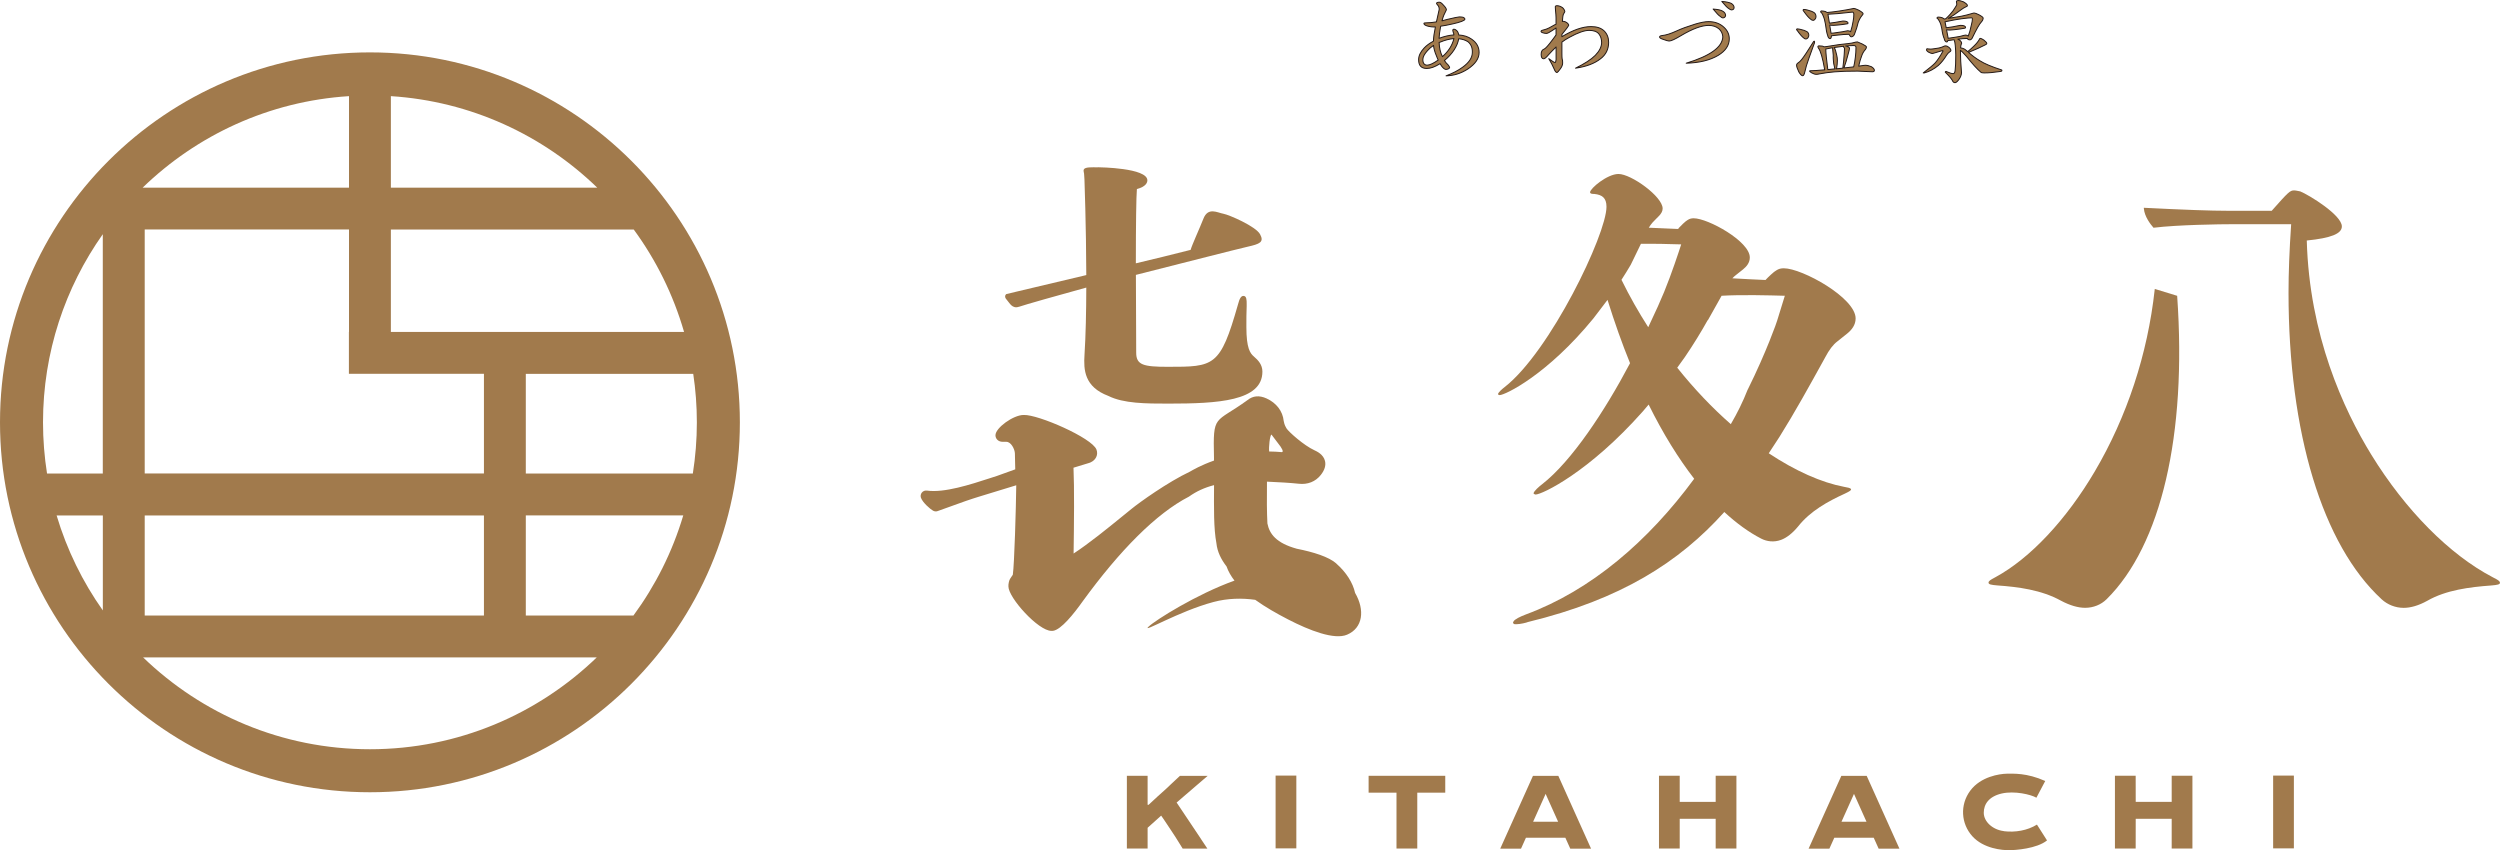 <?xml version="1.0" encoding="UTF-8"?><svg id="_レイヤー_2" xmlns="http://www.w3.org/2000/svg" viewBox="0 0 503.94 171.36"><defs><style>.cls-1{stroke:#231815;stroke-linecap:round;stroke-linejoin:round;stroke-width:.2px;}.cls-1,.cls-2{fill:#A17A4C;}.cls-2{stroke-width:0px;}</style></defs><g id="_レイヤー_1-2"><path class="cls-1" d="m294.12,3.41c.29,0,.55.02.78.07.26.11.39.24.39.39-.04.27-.86.59-2.47.95-.98.22-1.78.38-2.42.46-.19,1.02-.29,1.83-.32,2.45,1.09-.41,2.09-.64,2.99-.69-.01-.22-.06-.42-.15-.58-.05-.17-.07-.28-.07-.33,0-.16.07-.24.22-.24.22,0,.46.15.72.45.12.19.21.42.26.71,1.03.06,1.9.35,2.6.85,1,.69,1.5,1.59,1.5,2.68,0,1.21-.76,2.32-2.27,3.33-1.35.88-2.81,1.34-4.39,1.38,1.34-.51,2.45-1.08,3.33-1.73,1.3-.93,1.96-1.92,1.97-2.97.04-.93-.25-1.65-.87-2.17-.5-.33-1.12-.54-1.88-.61-.12.73-.43,1.48-.93,2.25-.48.74-1.13,1.46-1.95,2.14.22.35.46.64.73.87.16.2.27.37.32.52-.05.24-.3.37-.76.41-.26-.04-.55-.27-.86-.69-.06-.1-.16-.26-.3-.48-1.05.66-1.95.98-2.7.97-1.09,0-1.63-.59-1.63-1.77,0-.77.37-1.55,1.11-2.34.47-.51,1.1-.97,1.88-1.39.01-.72.14-1.67.39-2.86h-.32c-.32,0-.7-.05-1.13-.15-.58-.15-.87-.34-.87-.58,0-.07.21-.11.61-.11.53,0,1.17-.06,1.92-.19l.56-2.51c0-.36-.09-.64-.28-.84-.17-.19-.26-.31-.26-.37,0-.16.2-.24.59-.24.2,0,.47.2.82.61.37.37.56.68.58.91-.16.33-.33.68-.5,1.04-.12.27-.25.67-.39,1.19.21-.06.56-.15,1.04-.28,1.4-.33,2.2-.5,2.4-.5Zm-5.15,5.74c-.46.3-.86.64-1.21,1.04-.63.68-.95,1.29-.95,1.82,0,.74.3,1.12.89,1.13.56-.04,1.29-.38,2.21-1.04-.06-.1-.19-.39-.37-.87-.32-.74-.51-1.44-.58-2.08Zm4.11-1.38c-.92.09-1.83.32-2.75.71-.06.01-.14.04-.24.07.04,1.1.25,2.04.65,2.83,0,.01,0,.02.02.04,1.2-1.05,1.98-2.27,2.32-3.64Z"/><path class="cls-1" d="m313.92,1.16c.33,0,.69.14,1.08.41.27.29.42.55.43.78-.06.1-.17.3-.32.59-.06.14-.12.59-.17,1.38.04,0,.07,0,.11-.02h.09c.19,0,.42.09.69.26.22.17.35.34.39.5-.04.19-.5.81-1.38,1.88v.46c2.25-1.36,4.21-2.04,5.87-2.04,1.16,0,2.04.29,2.64.87.61.59.91,1.36.91,2.3,0,1.39-.55,2.5-1.65,3.33-1.21.95-2.89,1.58-5.02,1.88,1.82-.89,3.15-1.75,3.98-2.58.85-.88,1.28-1.75,1.28-2.62-.01-.69-.2-1.26-.56-1.71-.38-.47-1.04-.71-1.97-.71s-2.25.46-3.94,1.39c-.59.31-1.11.64-1.54.98v2.19c0,.57.01.95.04,1.13.09.26.12.56.11.91-.01.4-.19.81-.54,1.25-.29.4-.48.61-.59.65-.21,0-.4-.24-.58-.71-.26-.62-.62-1.31-1.08-2.08.66.5,1.08.76,1.26.78.09,0,.16-.19.21-.58v-2.56c-.53.51-1.05,1.03-1.54,1.58-.47.56-.79.82-.97.8-.33-.01-.5-.31-.5-.89s.2-.92.59-1.06c.26-.07.86-.74,1.8-2.01l.61-.84v-1.41c-.14.09-.36.24-.67.45-.61.41-1.02.63-1.25.65-.3-.01-.54-.06-.74-.13-.25-.07-.37-.18-.37-.32,0-.11.3-.23.91-.37.37-.1,1.02-.42,1.95-.97.04,0,.09-.02.17-.07v-1.28c0-.37-.04-.89-.11-1.54-.02-.26-.04-.49-.04-.69,0-.15.13-.22.39-.22Z"/><path class="cls-1" d="m344.4,4.36c1.26,0,2.3.38,3.12,1.15.71.66,1.06,1.43,1.06,2.32,0,1.31-.74,2.42-2.23,3.33-1.65.98-3.8,1.51-6.45,1.58,4.84-1.46,7.3-3.24,7.38-5.33-.05-.64-.31-1.18-.78-1.6-.55-.46-1.24-.69-2.08-.69-1.4,0-3.24.68-5.52,2.03-1.23.74-2.04,1.12-2.45,1.12-.26-.02-.62-.12-1.08-.3-.56-.17-.84-.34-.84-.5s.17-.26.5-.3c.77-.07,1.75-.38,2.94-.93.95-.45,2.21-.9,3.75-1.38,1.11-.33,2.01-.5,2.68-.5Zm.93-2.53c.93.06,1.56.2,1.9.41.37.2.58.48.61.85-.03.3-.2.47-.52.52-.19-.02-.38-.13-.58-.32-.26-.15-.73-.64-1.41-1.47Zm1.75-1.54c.88.07,1.52.21,1.93.41.36.24.54.51.54.82,0,.29-.17.45-.5.48-.16-.01-.35-.1-.58-.28-.27-.16-.74-.64-1.39-1.43Z"/><path class="cls-1" d="m362.29,5.83c.17,0,.38.03.63.09.58.12,1.02.28,1.32.46.25.17.37.43.37.76,0,.16-.06.33-.19.5-.14.15-.27.22-.39.22-.16,0-.32-.07-.46-.22-.32-.24-.76-.74-1.3-1.51-.09-.07-.13-.13-.13-.17.02-.1.07-.15.15-.15Zm3.42,2.47s.07.07.07.15c0,.12-.07.37-.22.72-.78,2.13-1.26,3.49-1.43,4.07-.1.35-.19.71-.28,1.1-.14.62-.29.93-.46.93-.21,0-.47-.25-.78-.76-.31-.66-.46-1.1-.46-1.34,0-.17.05-.3.15-.37.38-.26.67-.52.86-.78.42-.51,1.23-1.72,2.42-3.64.02-.04.07-.06.15-.07Zm-2.12-6.39c.19,0,.41.03.67.09.62.15,1.09.33,1.41.54.26.19.39.46.39.84,0,.16-.06.32-.19.48-.12.16-.25.24-.39.24-.17,0-.34-.08-.5-.24-.35-.25-.82-.79-1.41-1.62-.07-.09-.11-.15-.11-.19.01-.1.06-.15.13-.15Zm3.12,7.34c.5,0,.8.06.91.17.03.01.05.02.07.02.33-.02.58-.06.73-.09,1.67-.29,3.04-.47,4.09-.56.5-.04,1.02-.14,1.56-.3.14-.02.25-.04.35-.04.05,0,.37.14.95.41.57.29.86.49.86.61,0,.14-.06.3-.19.48-.35.38-.61.83-.78,1.34-.21.53-.41,1.21-.59,2.04.38-.05.73-.1,1.04-.15.11-.01.22-.02.32-.02.33,0,.73.09,1.19.28.41.25.61.5.61.74,0,.19-.14.28-.43.28-.33,0-.89-.02-1.67-.07-.48-.04-.9-.06-1.25-.06-1.93,0-3.49.05-4.68.15-1.04.09-2.06.22-3.05.41-.21.06-.42.09-.61.09-.29,0-.6-.1-.95-.3-.29-.19-.43-.3-.43-.35s.05-.07.15-.07c.53,0,1.5-.06,2.92-.19-.01-.01-.02-.02-.02-.04-.4-2.33-.82-3.78-1.26-4.35-.07-.12-.11-.2-.11-.22,0-.15.09-.22.28-.22Zm.52-7.04c.2,0,.44.04.72.11.16.07.28.14.35.2,1.61-.14,3.41-.41,5.39-.82.16,0,.49.12.98.35.59.33.89.58.89.72,0,.07-.05.16-.15.26-.35.41-.62.9-.84,1.47-.15.69-.4,1.5-.76,2.42-.06.16-.17.3-.33.41-.12.06-.23.09-.32.09-.1,0-.18-.06-.24-.19-.06-.12-.14-.23-.22-.32-.72.01-1.43.06-2.14.15-.76.1-1.22.15-1.39.15-.01.38-.11.58-.28.58-.12,0-.23-.08-.32-.24-.09-.14-.13-.25-.13-.33-.19-.48-.35-1.28-.48-2.4-.11-.69-.27-1.24-.46-1.64-.12-.36-.29-.61-.5-.76,0-.15.07-.22.22-.22Zm1.21,11.82c.46-.04.95-.09,1.47-.15-.02-.04-.05-.08-.07-.13-.19-.71-.28-1.26-.28-1.65-.03-.26-.03-.58-.02-.97-.04-.53-.08-.99-.13-1.38,0-.05,0-.09-.02-.13-.45.07-.9.16-1.36.26.01.78.15,2.16.41,4.14Zm.67-7.32c.33-.02.77-.08,1.32-.17.71-.09,1.27-.18,1.69-.28.11-.04.22-.06.33-.06.24,0,.43.06.59.19.22-.68.39-1.37.5-2.06.1-.51.15-.97.15-1.39,0-.33-.1-.5-.3-.5-2.25.26-3.9.4-4.92.43l.3,1.8c.84-.1,1.64-.22,2.38-.37.15-.04.27-.06.35-.06.68,0,1.02.15,1.02.45,0,.06-.06.1-.17.11-.66.11-1.26.19-1.82.24-.48.05-.79.07-.91.07-.3,0-.56-.02-.8-.06l.28,1.65Zm1.04,7.16c.46-.05.9-.09,1.32-.13.12-.97.22-1.9.28-2.79.04-.51.06-.9.06-1.19,0-.05-.07-.17-.22-.35,0-.04.01-.07.04-.09-.63.07-1.28.16-1.93.26.01.01.02.02.04.04.17.22.34.73.5,1.52.09.36.13.71.13,1.04,0,.46-.05.99-.15,1.58-.03.05-.04.09-.06.11Zm1.54-.17c.72-.07,1.38-.15,1.97-.22.14-.56.25-1.19.33-1.9.09-.68.13-1.36.13-2.03,0-.23-.14-.36-.43-.37-.43,0-.98.03-1.64.09.15.02.3.07.45.15.21.1.32.21.32.33,0,.07-.03.22-.09.45-.11.42-.2.74-.26.95-.2.82-.46,1.67-.78,2.55Z"/><path class="cls-1" d="m388.45,9.82s.09.01.17.04c.19.02.37.04.56.04.17,0,.57-.05,1.19-.15.54-.06,1.04-.2,1.49-.43.1-.05.2-.07.3-.07.22,0,.44.09.65.26.3.24.45.46.45.69,0,.07-.09.17-.28.28-.22.15-.42.36-.59.63-.5.83-1.05,1.52-1.67,2.08-.87.73-1.81,1.23-2.82,1.51h-.22c1.28-.98,2.08-1.65,2.42-2.03.47-.53,1-1.33,1.58-2.4,0-.05-.05-.07-.15-.07-1.24.38-1.89.58-1.95.58-.24,0-.53-.1-.89-.3-.24-.17-.35-.32-.35-.43,0-.15.05-.22.15-.22ZM394.76.1c.2,0,.55.09,1.04.28.52.31.78.55.78.73,0,.12-.12.22-.37.3-.26.11-.56.3-.91.56-1.04.79-1.9,1.37-2.56,1.73.76-.11,1.63-.25,2.62-.43.84-.17,1.6-.37,2.27-.58.1-.04.21-.06.33-.06.16,0,.46.11.91.33.59.31.89.54.89.69-.03.29-.14.53-.33.73-.4.4-1.03,1.51-1.91,3.35-.14.2-.28.3-.43.3-.3,0-.46-.09-.5-.28-.64.01-1.29.06-1.93.15.09.04.17.08.24.13.35.22.52.46.52.73,0,.05-.03.1-.08.15-.06.16-.11.41-.13.74.11.01.25.04.41.09.33.11.64.31.93.59.04.04.07.07.09.09.51-.42.93-.8,1.26-1.13.53-.51.91-.98,1.13-1.41.02-.1.07-.15.15-.15.12,0,.37.12.72.35.4.32.59.55.59.67,0,.11-.11.21-.32.3-.72.38-1.84.89-3.36,1.52.79.69,1.56,1.26,2.3,1.69.88.57,2.35,1.19,4.42,1.86v.15c0,.07-.13.12-.39.15-1.2.19-2.26.28-3.18.28-.33,0-.55-.04-.65-.13-.78-.66-1.75-1.73-2.92-3.21-.22-.26-.51-.56-.85-.91-.14-.11-.26-.21-.37-.3.01,1.44.09,2.93.22,4.48,0,.43-.17.9-.52,1.39-.32.43-.58.65-.78.65-.24,0-.42-.15-.54-.45-.2-.37-.67-.93-1.43-1.67,0-.1.05-.15.15-.15.67.3,1.15.45,1.45.45.21,0,.34-.22.39-.65.09-.67.13-1.7.13-3.1,0-.58-.04-1.25-.11-2.01-.04-.43-.11-.76-.2-.97-.01-.04-.03-.07-.04-.11-.58.1-.95.15-1.12.15h-.11c-.05.2-.13.3-.24.3-.14,0-.26-.09-.37-.26-.09-.16-.13-.29-.13-.39-.2-.41-.37-1.1-.5-2.06-.11-.6-.26-1.07-.45-1.41-.14-.32-.31-.55-.52-.67,0-.15.1-.22.3-.22.21,0,.46.04.74.13.19.09.32.17.41.26.11-.01.22-.03.33-.06.36-.33.64-.63.86-.87.42-.45.78-.94,1.08-1.47.19-.27.28-.47.28-.59,0-.06-.01-.14-.04-.22-.03-.14-.04-.24-.04-.3,0-.14.12-.2.37-.2Zm-2.04,7.62c.35-.04.82-.11,1.43-.22.72-.1,1.29-.22,1.73-.37.11-.04.22-.06.33-.06.21,0,.38.06.52.19l.02.02c.22-.53.44-1.31.65-2.32.12-.43.19-.82.19-1.15,0-.15-.07-.22-.2-.22-.32,0-.99.06-1.99.19-.85.11-1.96.32-3.33.61l.24,1.21c.89-.11,1.73-.25,2.51-.43.16-.04.29-.06.37-.06.68,0,1.02.15,1.02.45,0,.06-.06.11-.19.13-.69.12-1.34.22-1.95.28-.52.06-.85.09-.98.09-.26,0-.5-.02-.71-.06l.33,1.73Z"/><path class="cls-2" d="m74.57,10.56C33.45,10.56,0,44.01,0,85.13s33.45,74.57,74.57,74.57,74.57-33.45,74.57-74.57S115.69,10.56,74.57,10.56Zm65.9,74.57c0,3.51-.28,6.96-.81,10.32h-33.67v-20.09h33.75c.48,3.19.73,6.45.73,9.77Zm-34.48,38.94v-20.18h31.74c-2.18,7.34-5.61,14.15-10.04,20.18h-21.7ZM11.41,103.9h9.32v19.15c-4.08-5.77-7.25-12.22-9.32-19.15Zm17.76,0h68.38v20.18H29.17v-20.18ZM78.79,19.38c16.12,1.03,30.68,7.87,41.6,18.45h-41.6v-18.45Zm-8.44,18.45H28.75c10.92-10.58,25.48-17.43,41.6-18.45v18.45Zm0,8.44v20.64h-.02v8.44h27.22v20.09H29.17v-49.18h41.18Zm8.44,20.64v-20.64h48.96c4.51,6.16,7.97,13.13,10.14,20.64h-59.1Zm-58.07-19.71v48.25h-11.24c-.53-3.36-.81-6.81-.81-10.32,0-14.11,4.47-27.19,12.05-37.92Zm8.12,85.31h91.46c-11.86,11.45-27.98,18.52-45.73,18.52s-33.87-7.07-45.73-18.52Z"/><path class="cls-2" d="m367.87,72.11c.87-1.65,1.64-2.64,2.51-3.3l1.93-1.54c.96-.77,1.74-1.76,1.74-3.08,0-4.17-10.8-10.11-14.47-10.11-.58,0-1.06.11-1.54.44-.43.2-1.65,1.37-2.16,1.92-2.06-.08-4.34-.21-6.67-.34.21-.23.42-.44.64-.6l1.51-1.2c.75-.6,1.36-1.37,1.36-2.4,0-3.26-8.44-7.9-11.31-7.9-.45,0-.83.09-1.21.34-.38.17-1.51,1.29-1.81,1.63-.02.03-.05.05-.08.08l.03.11c-1.8-.06-3.83-.15-5.98-.26.22-.37.48-.73.75-1.04.9-1.03,2.04-1.72,2.04-2.83,0-2.4-6.33-6.96-8.9-6.96-2.26,0-5.73,2.92-5.73,3.69,0,.34.6.34.9.34,1.51.17,2.41.77,2.41,2.58,0,5.58-11.38,29.2-20.51,36.33-.45.34-1.36,1.12-1.36,1.46l.08.09c.08,0,.15.09.23.09,1.13,0,9.65-4.12,18.92-15.46l2.85-3.74c1.43,4.57,2.94,8.84,4.54,12.76-5.13,9.72-11.79,19.77-17.71,24.39-.58.44-1.74,1.43-1.74,1.87l.1.11c.1,0,.19.11.29.11,1.34,0,10.8-4.53,21.62-16.74.39-.44.79-.93,1.19-1.4,2.92,5.91,6.02,10.87,9.18,14.96-9.25,12.58-20.78,22.48-33.91,27.34-1.16.44-2.31.99-2.51,1.43,0,0-.1.11-.1.22s.1.11.1.22c.1.11.29.11.58.11.77,0,2.12-.33,2.31-.44,18.78-4.57,30.52-12.07,39.6-22.18,2.49,2.3,4.98,4.1,7.43,5.36,1.16.6,2.59.78,4,.26,1.15-.42,2.34-1.37,3.43-2.69,2.5-3.17,6.09-5.1,9.47-6.65.95-.45,1.27-.67,1.22-.86-.08-.28-.69-.36-1.42-.5-4.54-.86-9.78-3.19-15.17-6.76.77-1.15,1.5-2.27,2.15-3.29,3.11-4.96,6.06-10.31,9.18-15.96Zm-35.63-6.16c-1.93-3.01-3.74-6.19-5.39-9.55.66-1.02,1.29-2.04,1.87-3.03l2.05-4.22c2.8-.04,5.79.04,8.12.11-.46,1.43-1.91,5.86-3.44,9.59-.64,1.56-1.69,3.94-3.2,7.1Zm20.06,12.56c-.99,2.52-2.11,4.77-3.41,6.99-3.7-3.24-7.35-7.06-10.8-11.38.58-.81,1.12-1.55,1.56-2.17,1.71-2.52,3.26-5.04,4.59-7.43,0,0,.02.02.03.03.89-1.56,1.78-3.16,2.69-4.8.02-.04.05-.09.07-.13,4.04-.24,9.51-.09,12.75,0-.46,1.55-1.55,4.96-1.55,5.02,0,.09-2.12,6.22-5.92,13.88Z"/><path class="cls-2" d="m502.69,116.47l-.25-.13c-8.67-4.53-17.57-13.52-24.42-24.65-5.66-9.2-12.51-24.15-13.03-43.21,4.89-.49,7.07-1.37,7.07-2.84,0-2.3-6.63-6.35-8.39-7.06-.17-.03-.32-.06-.46-.09-.29-.06-.53-.11-.76-.11-.83,0-1.13.27-4.53,4.11h-8.75c-3.44,0-8.95-.2-16.86-.6h-.17s.01.16.01.16c.13,1.62,1.36,3.19,1.89,3.79l.05.06h.08c4.68-.58,13.28-.71,16.19-.71h11.48c-.36,5.34-.53,9.85-.53,13.78,0,28.31,6.84,50.84,18.76,61.82,1.22,1.12,2.8,1.74,4.45,1.74,1.43,0,3.07-.49,4.75-1.42,3.77-2.18,8.63-2.78,12.89-3.09,1.3-.11,1.77-.21,1.77-.55,0-.36-.52-.63-1.25-1Z"/><path class="cls-2" d="m438.87,59.63l-4.52-1.39-.02.18c-1.42,12.96-5.6,25.63-12.08,36.62-5.74,9.74-13.02,17.5-19.99,21.29l-.24.13c-.7.38-1.21.65-1.18,1.01.03.33.49.43,1.8.54,4.11.29,8.85.88,12.83,3.09,1.75.93,3.43,1.42,4.85,1.42,1.65,0,3.19-.62,4.33-1.74,10.99-10.87,16.18-33.12,14.22-61.05v-.1Z"/><path class="cls-2" d="m269.38,113.59c-1.54-1.35-4.58-2.3-7.99-2.98-4.14-1.15-5.49-2.97-5.91-5.09-.11-2.08-.14-5.05-.09-8.43,2.11.09,4.8.24,6.39.42,1.8.21,3.39-.41,4.47-1.78.77-.98,1.05-1.92.84-2.8-.32-1.33-1.64-1.94-2.14-2.17h0c-2.11-.96-5.2-3.72-5.63-4.42-.43-.7-.51-1.24-.56-1.5-.2-1.96-1.46-3.61-3.45-4.52-1.47-.67-2.75-.55-3.84.33-6.66,4.83-6.97,2.67-6.76,11.59,0,.2,0,.4,0,.6-2.63.93-4.33,1.93-4.83,2.22-4.49,2.12-10.2,6.22-11.78,7.51-.53.42-1.2.97-1.96,1.59-2.74,2.23-6.63,5.4-9.73,7.42.09-5.99.16-13.41-.02-17.3l3.18-.97c.23-.07,1.02-.38,1.4-1.17.23-.47.24-1.01.05-1.52-.92-2.37-11.79-7.09-14.64-6.97-.02,0-.04,0-.05,0-2.07,0-5.67,2.6-5.67,4.09,0,.65.5,1.32,1.46,1.32h.73c.96,0,1.64,1.44,1.71,2.16,0,.08.01.15.02.23,0,.6.02,1.24.04,1.94.01.48.02.9.03,1.22l-3.64,1.31-1.45.47c-3.9,1.27-9.25,3.01-12.72,2.5-.39-.05-.77.1-1.02.4-.24.3-.31.72-.17,1.08.36.94,1.8,2.22,2.44,2.58.17.09.35.14.54.14.13,0,.25-.02.38-.07,5.64-2.06,6.75-2.41,8.29-2.89l7.55-2.31c-.05,4.55-.38,15.88-.69,18.03-.03.06-.13.21-.21.31-.23.31-.5.7-.59,1.18-.09.31-.09.62-.09.87,0,2.29,6.03,8.96,8.66,8.96.06,0,.3,0,.35-.01,1.62-.25,4.12-3.35,5.98-5.97,7.43-10.21,14.79-17.68,21.4-21.08,1.51-1.07,3.11-1.81,5.06-2.32-.02,4.62-.09,8.73.48,11.73.17,1.66.92,3.22,2.04,4.66.35,1,.9,1.95,1.6,2.86-7.61,2.72-15.93,7.96-17.32,9.28-1.57,1.49,6.04-3.09,13.08-4.97,2.88-.77,5.77-.81,8.42-.44,1.99,1.43,4.29,2.75,6.66,3.97,4.28,2.21,9.29,4.15,11.85,3.06,3.2-1.35,3.64-4.96,1.62-8.43-.45-2.03-1.77-4.15-3.8-5.92Zm-13.09-26c.58.77,1.83,2.42,1.83,2.42.19.3.56.85.41,1.06-.02.02-.07.05-.13.07-.88-.08-1.74-.12-2.57-.13-.1-.86.14-3.23.46-3.42Z"/><path class="cls-2" d="m205.4,61.84c.97-.35,8.26-2.42,13.57-3.87-.01,4.82-.11,9.66-.36,13.55-.2,3.03-.04,6.46,4.81,8.29,3.07,1.54,7.62,1.55,12.09,1.55,9.99,0,18.96-.49,18.96-6.45,0-1.4-.86-2.31-1.69-3.02-.78-.66-1.54-1.67-1.54-5.96,0-1.49,0-3.03.06-4.21v-.44c0-.77,0-1.63-.65-1.63-.48,0-.79.5-1.12,1.78-3.56,12.51-4.77,12.51-14.13,12.51-4.93,0-6.37-.37-6.37-2.85,0-.49,0-1.54-.01-2.97-.02-3.02-.04-7.76-.05-12.63v-.08c7.6-1.92,20.6-5.25,22.49-5.67,2.5-.56,3.4-.93,2.54-2.52-.86-1.59-6.25-3.93-7.42-4.14-1.17-.2-3.06-1.4-4,1-.79,2.01-2.29,5.25-2.58,6.29-3.25.84-7.97,1.98-11.04,2.71,0-8.07.08-13.42.21-14.97,1.83-.49,2.11-1.31,2.11-1.76,0-2.52-9.71-2.63-9.81-2.63-.18,0-.32,0-.48.01-.34-.01-.55-.01-.57-.01-1.32,0-2,.11-2,.69,0,.09.02.18.04.28.03.13.08.31.08.58.02.26.03.57.06.93h0s.34,9.26.37,19.25l-13.99,3.32-2.16.52c-.36.38-.25.77.21,1.26s1.01,1.77,2.37,1.28Z"/><path class="cls-2" d="m237.87,156.37l-1.97,1.84s-.06.06-.09.09l-.85.8h0c-.5.45-1.04.93-1.63,1.46-.64.58-1.24,1.13-1.8,1.67h-.2v-5.02s0,0,0,0v-.83h-4.18v.83s0,0,0,0v13s0,0,0,0v.83h4.18v-.83s0,0,0,0v-3.35l2.73-2.45c.07.11.22.33.45.64.22.32.47.69.75,1.12.28.43.58.87.89,1.34.32.46.6.9.86,1.31.01.02.02.03.03.05h0s.14.23.14.23c.1.17.2.32.29.46l.93,1.5h4.98l-1.3-1.95h.01s-4.91-7.34-4.91-7.34l4.01-3.45s0,0,0,0l2.25-1.93h-5.56Z"/><rect class="cls-2" x="257.13" y="156.34" width="4.18" height="14.67"/><rect class="cls-2" x="458.21" y="156.34" width="4.18" height="14.67"/><polygon class="cls-2" points="345.84 161.64 338.59 161.64 338.59 156.37 334.41 156.37 334.41 171.04 338.59 171.04 338.59 165.05 345.84 165.05 345.84 171.04 350.02 171.04 350.02 156.37 345.84 156.37 345.84 161.64"/><polygon class="cls-2" points="437.76 161.64 430.51 161.64 430.5 156.37 426.32 156.37 426.32 171.04 430.5 171.04 430.51 165.05 437.76 165.05 437.76 171.04 441.94 171.04 441.94 156.37 437.76 156.37 437.76 161.64"/><path class="cls-2" d="m313.2,156.39h-4.19l-6.6,14.68h4.19l.99-2.2h7.95l.99,2.2h4.19l-6.6-14.68h-.91Zm-4.16,9.25l2.52-5.61,2.52,5.61h-5.04Z"/><path class="cls-2" d="m375.36,156.39h-4.19l-6.6,14.68h4.19l.99-2.2h7.95l.99,2.2h4.19l-6.6-14.68h-.91Zm-4.16,9.25l2.52-5.61,2.52,5.61h-5.04Z"/><path class="cls-2" d="m275.86,159.78h.82s.01,0,.02,0h4.8v10.43s0,0,0,.01v.83h4.19v-.81s0-.02,0-.03v-10.43h4.8s.01,0,.02,0h.82v-3.4h-15.45v3.4Z"/><path class="cls-2" d="m403.92,167.53c-2.31-.29-4.04-1.94-4.04-3.7s1.07-3.29,3.63-3.88c2.57-.58,5.87.2,6.98.85l1.78-3.37c-3.76-1.67-6.44-1.47-7.75-1.47-1.48.03-5.26.58-7.37,3.43-2.11,2.84-1.86,6.64.42,9.17,2.28,2.53,6.07,2.82,7.37,2.82s5.63-.3,7.69-1.97l-2.03-3.19c-1.92,1.19-4.37,1.61-6.68,1.33Z"/></g></svg>
